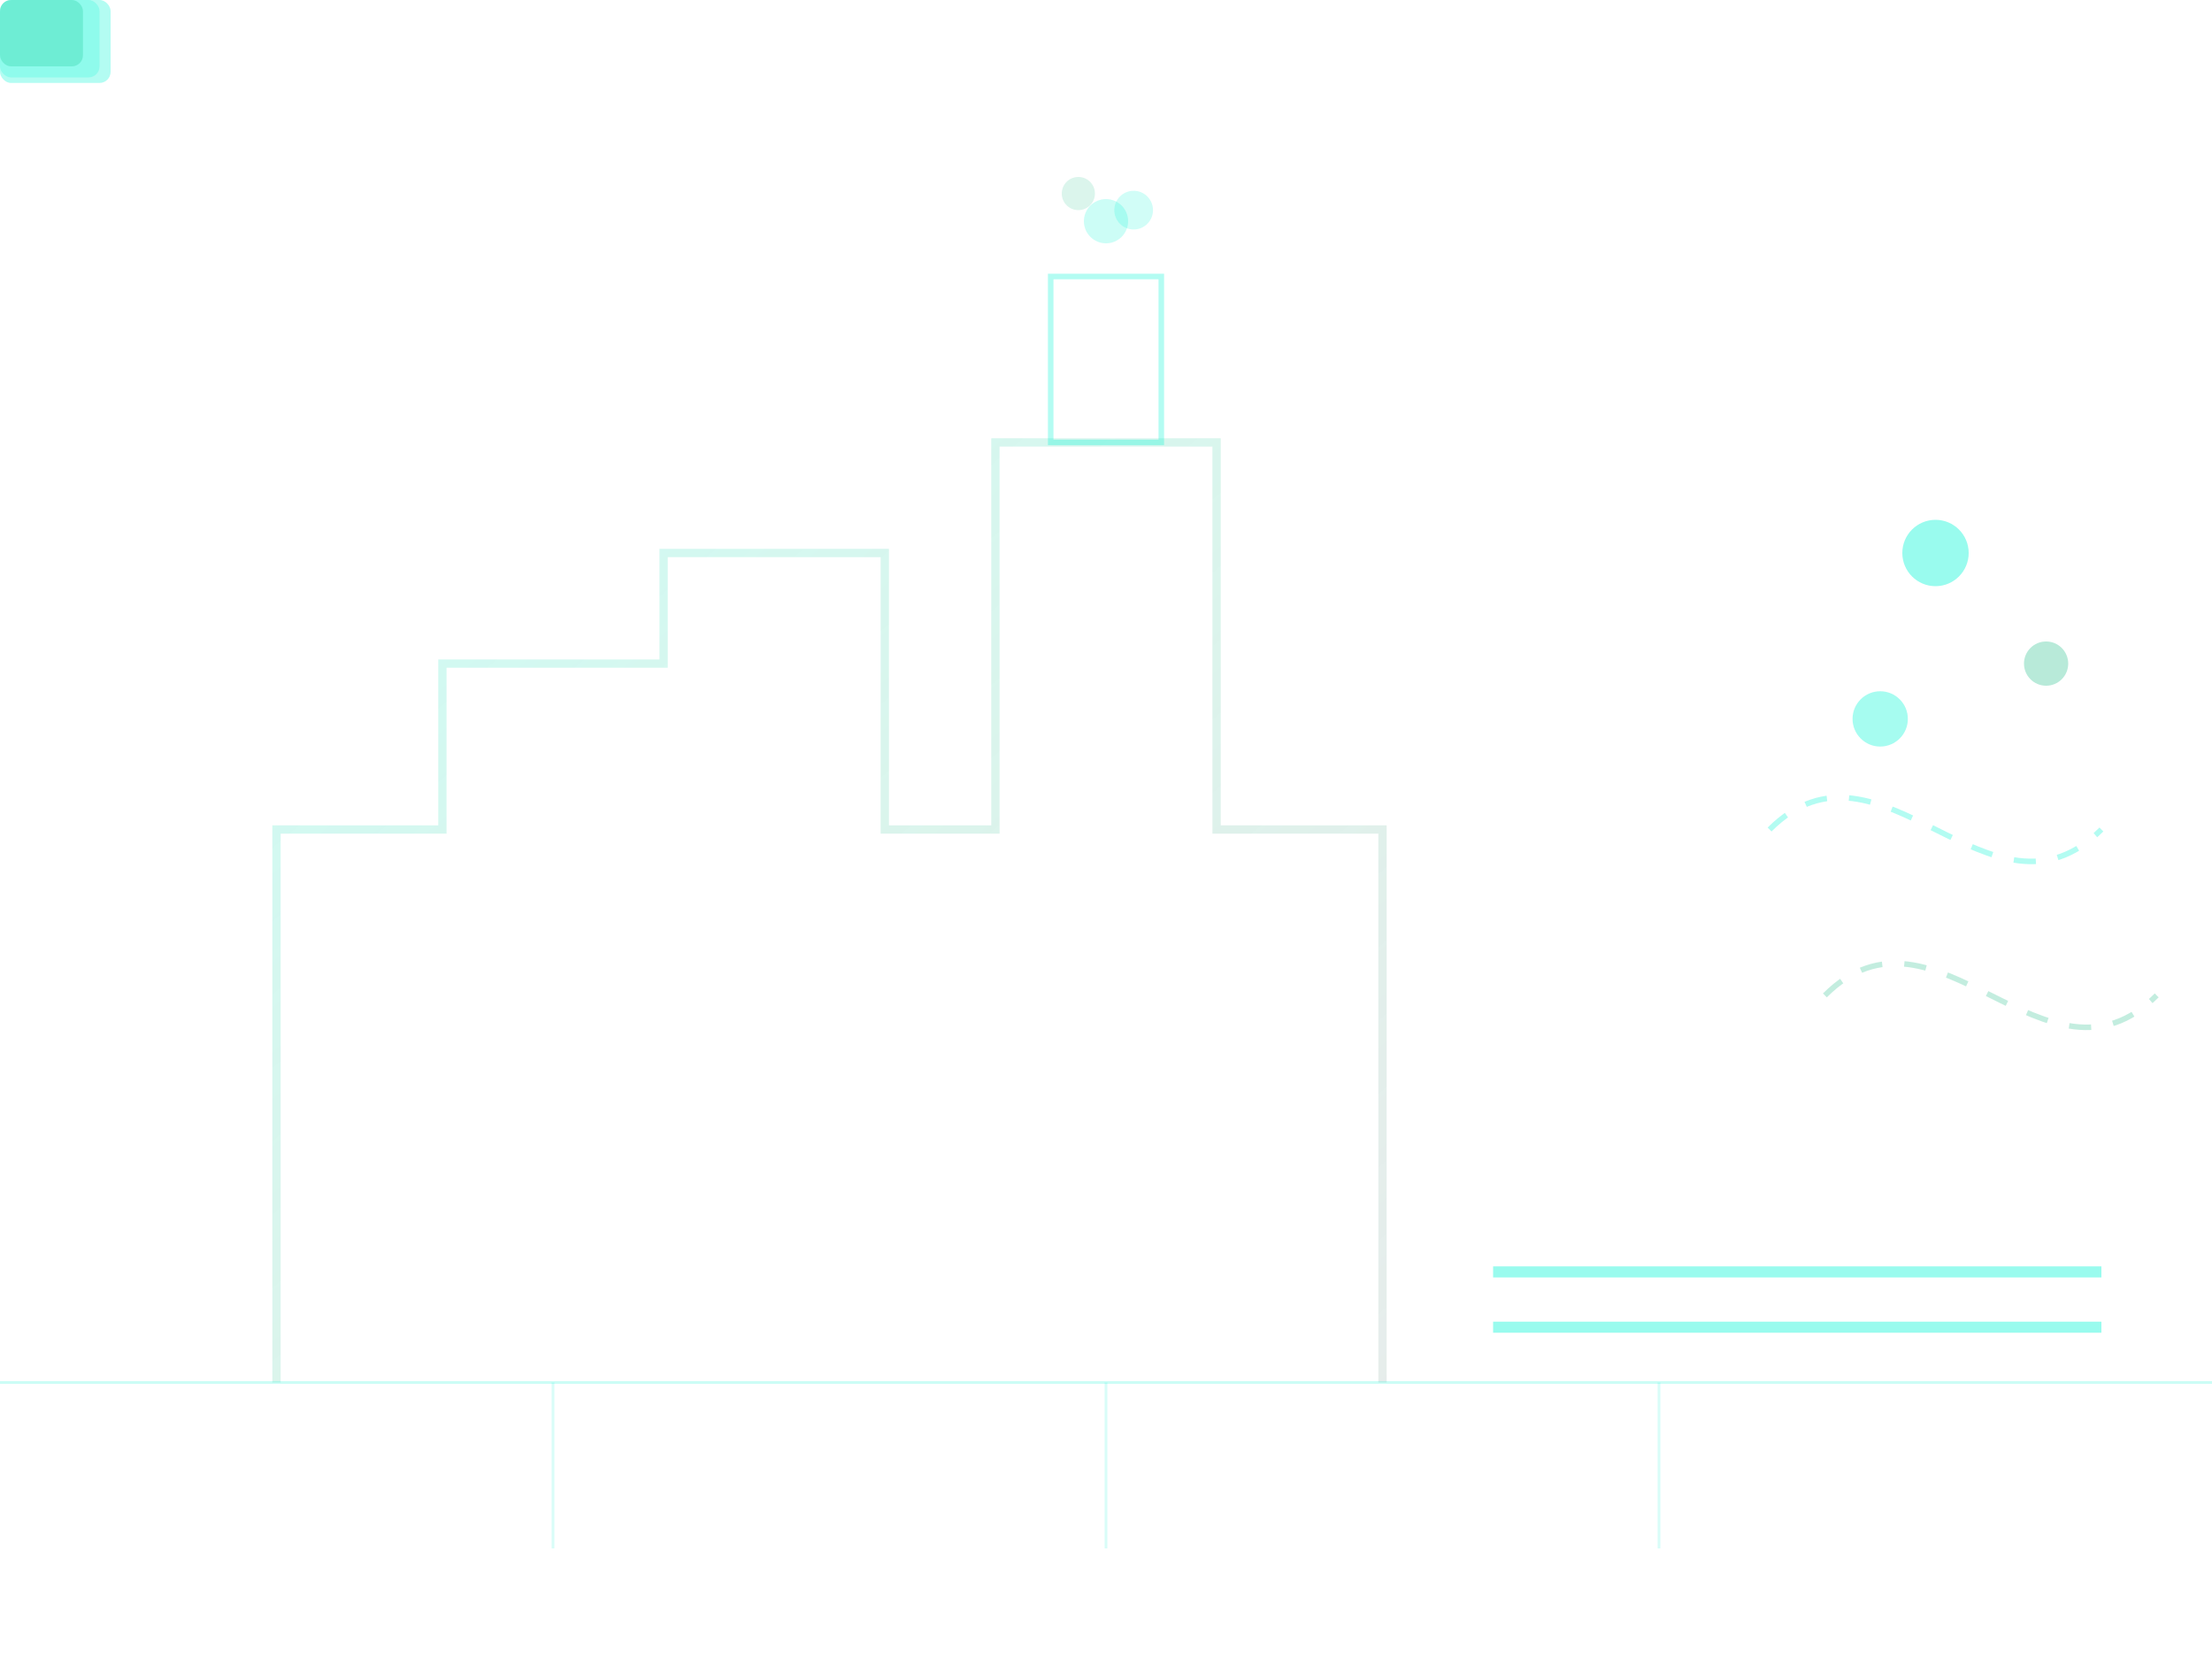 <svg width="400" height="300" viewBox="0 0 400 300" fill="none" xmlns="http://www.w3.org/2000/svg">
  <defs>
    <linearGradient id="factoryGrad" x1="0%" y1="0%" x2="100%" y2="100%">
      <stop offset="0%" stop-color="#00f5d4" stop-opacity="0.2"/>
      <stop offset="50%" stop-color="#10b981" stop-opacity="0.15"/>
      <stop offset="100%" stop-color="#0d4a3e" stop-opacity="0.1"/>
    </linearGradient>
    <filter id="softGlow">
      <feGaussianBlur stdDeviation="4" result="coloredBlur"/>
      <feMerge>
        <feMergeNode in="coloredBlur"/>
        <feMergeNode in="SourceGraphic"/>
      </feMerge>
    </filter>
  </defs>
  
  <!-- Factory building silhouette -->
  <path d="M50 250 L50 150 L80 150 L80 120 L120 120 L120 100 L160 100 L160 150 L180 150 L180 80 L220 80 L220 150 L250 150 L250 250" 
        stroke="url(#factoryGrad)" stroke-width="1.5" fill="none" filter="url(#softGlow)"/>
  
  <!-- Chimney with smoke -->
  <rect x="190" y="50" width="20" height="30" stroke="#00f5d4" stroke-width="1" fill="none" opacity="0.3"/>
  
  <!-- Smoke particles -->
  <circle cx="200" cy="40" r="4" fill="#00f5d4" opacity="0.2">
    <animate attributeName="cy" values="40;10;40" dur="4s" repeatCount="indefinite"/>
    <animate attributeName="opacity" values="0.2;0;0.2" dur="4s" repeatCount="indefinite"/>
  </circle>
  <circle cx="195" cy="35" r="3" fill="#10b981" opacity="0.15">
    <animate attributeName="cy" values="35;5;35" dur="3s" repeatCount="indefinite"/>
    <animate attributeName="opacity" values="0.15;0;0.15" dur="3s" repeatCount="indefinite"/>
  </circle>
  <circle cx="205" cy="38" r="3.5" fill="#00f5d4" opacity="0.18">
    <animate attributeName="cy" values="38;8;38" dur="3.5s" repeatCount="indefinite"/>
    <animate attributeName="opacity" values="0.18;0;0.18" dur="3.5s" repeatCount="indefinite"/>
  </circle>
  
  <!-- Conveyor belt -->
  <path d="M270 230 L380 230" stroke="#00f5d4" stroke-width="2" opacity="0.4"/>
  <path d="M270 240 L380 240" stroke="#00f5d4" stroke-width="2" opacity="0.4"/>
  
  <!-- Moving boxes on conveyor -->
  <rect width="20" height="15" rx="2" fill="#00f5d4" opacity="0.3">
    <animateMotion path="M270,222 L380,222" dur="3s" repeatCount="indefinite"/>
  </rect>
  <rect width="15" height="12" rx="2" fill="#10b981" opacity="0.25">
    <animateMotion path="M270,222 L380,222" dur="3s" repeatCount="indefinite" begin="1s"/>
  </rect>
  <rect width="18" height="14" rx="2" fill="#00f5d4" opacity="0.2">
    <animateMotion path="M270,222 L380,222" dur="3s" repeatCount="indefinite" begin="2s"/>
  </rect>
  
  <!-- Grid lines -->
  <line x1="0" y1="250" x2="400" y2="250" stroke="#00f5d4" stroke-width="0.5" opacity="0.2"/>
  <line x1="100" y1="250" x2="100" y2="280" stroke="#00f5d4" stroke-width="0.5" opacity="0.15"/>
  <line x1="200" y1="250" x2="200" y2="280" stroke="#00f5d4" stroke-width="0.5" opacity="0.15"/>
  <line x1="300" y1="250" x2="300" y2="280" stroke="#00f5d4" stroke-width="0.5" opacity="0.15"/>
  
  <!-- Data streams -->
  <path d="M320 150 C340 130, 360 170, 380 150" stroke="#00f5d4" stroke-width="1" fill="none" opacity="0.3" stroke-dasharray="4,4">
    <animate attributeName="stroke-dashoffset" values="0;8" dur="1s" repeatCount="indefinite"/>
  </path>
  <path d="M330 180 C350 160, 370 200, 390 180" stroke="#10b981" stroke-width="1" fill="none" opacity="0.25" stroke-dasharray="4,4">
    <animate attributeName="stroke-dashoffset" values="0;8" dur="1.2s" repeatCount="indefinite"/>
  </path>
  
  <!-- Floating nodes -->
  <circle cx="350" cy="100" r="6" fill="#00f5d4" opacity="0.4">
    <animate attributeName="cy" values="100;90;100" dur="2s" repeatCount="indefinite"/>
  </circle>
  <circle cx="370" cy="120" r="4" fill="#10b981" opacity="0.3">
    <animate attributeName="cy" values="120;110;120" dur="2.5s" repeatCount="indefinite"/>
  </circle>
  <circle cx="340" cy="130" r="5" fill="#00f5d4" opacity="0.35">
    <animate attributeName="cy" values="130;125;130" dur="1.8s" repeatCount="indefinite"/>
  </circle>
</svg>



